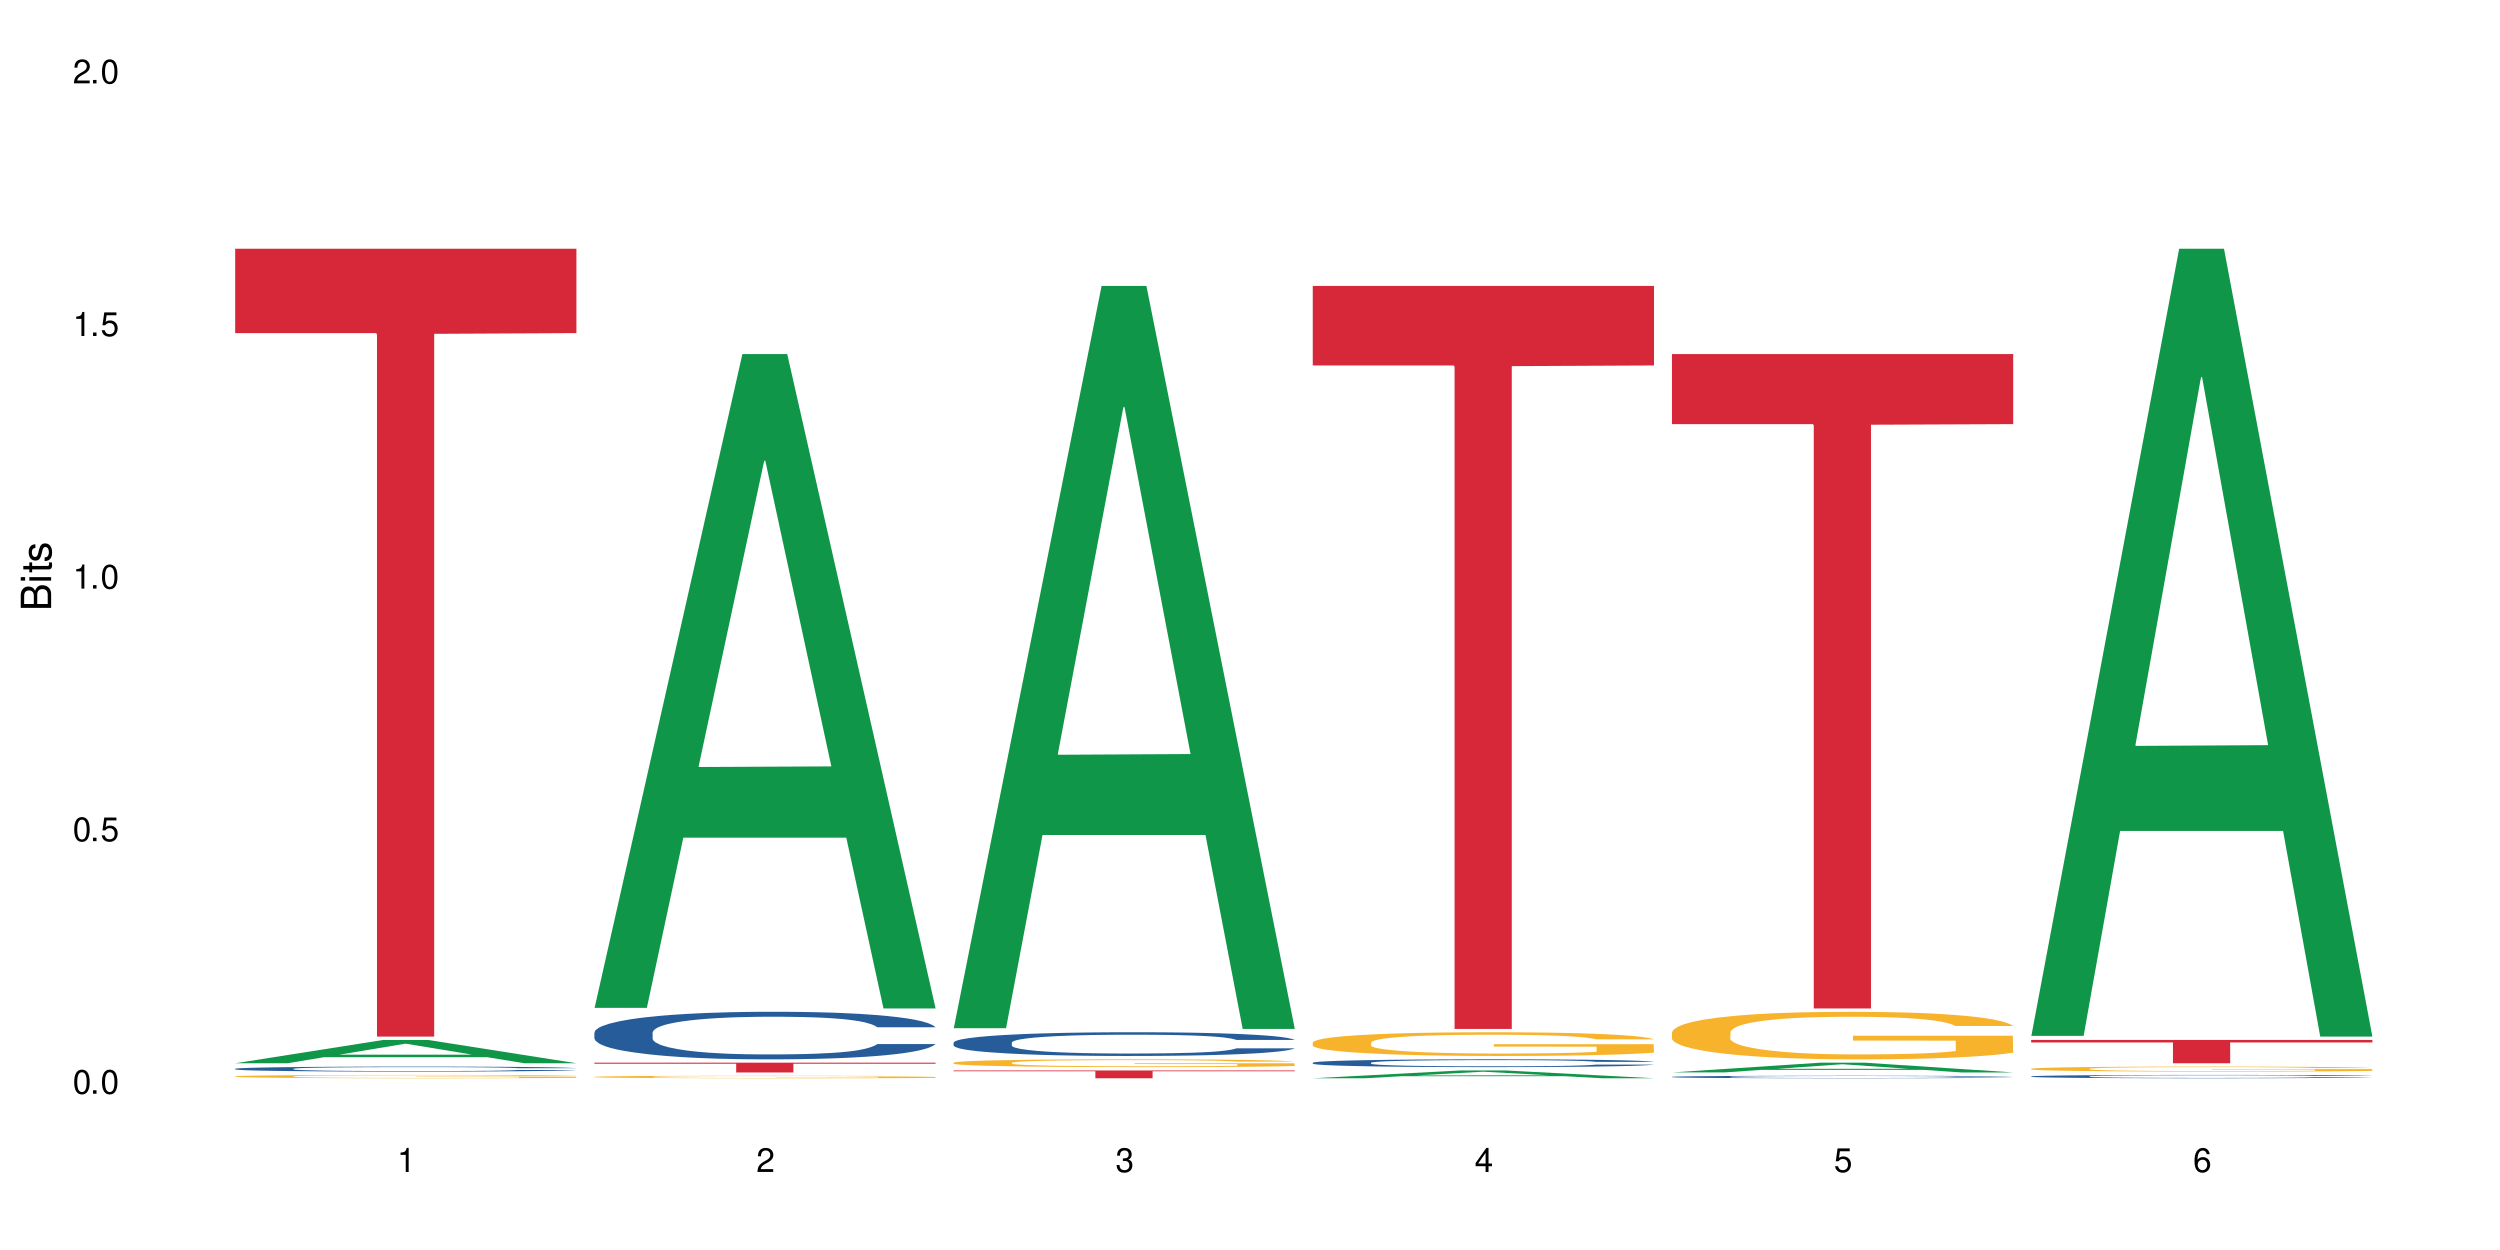 <?xml version="1.0" encoding="UTF-8"?>
<svg xmlns="http://www.w3.org/2000/svg" xmlns:xlink="http://www.w3.org/1999/xlink" width="720" height="360" viewBox="0 0 720 360">
<defs>
<g>
<g id="glyph-0-0">
</g>
<g id="glyph-0-1">
<path d="M 2.641 -6.938 C 2 -6.938 1.422 -6.656 1.078 -6.172 C 0.641 -5.562 0.406 -4.641 0.406 -3.359 C 0.406 -1.016 1.188 0.219 2.641 0.219 C 4.078 0.219 4.859 -1.016 4.859 -3.297 C 4.859 -4.641 4.656 -5.547 4.203 -6.172 C 3.844 -6.656 3.281 -6.938 2.641 -6.938 Z M 2.641 -6.188 C 3.547 -6.188 4 -5.25 4 -3.375 C 4 -1.406 3.562 -0.484 2.625 -0.484 C 1.734 -0.484 1.281 -1.438 1.281 -3.344 C 1.281 -5.25 1.734 -6.188 2.641 -6.188 Z M 2.641 -6.188 "/>
</g>
<g id="glyph-0-2">
<path d="M 1.828 -1 L 0.828 -1 L 0.828 0 L 1.828 0 Z M 1.828 -1 "/>
</g>
<g id="glyph-0-3">
<path d="M 4.562 -6.797 L 1.062 -6.797 L 0.547 -3.094 L 1.328 -3.094 C 1.719 -3.562 2.047 -3.734 2.578 -3.734 C 3.484 -3.734 4.062 -3.109 4.062 -2.094 C 4.062 -1.125 3.484 -0.531 2.578 -0.531 C 1.828 -0.531 1.375 -0.906 1.188 -1.672 L 0.328 -1.672 C 0.453 -1.109 0.547 -0.844 0.75 -0.594 C 1.125 -0.078 1.828 0.219 2.594 0.219 C 3.969 0.219 4.922 -0.781 4.922 -2.219 C 4.922 -3.562 4.031 -4.484 2.719 -4.484 C 2.25 -4.484 1.859 -4.359 1.469 -4.062 L 1.734 -5.969 L 4.562 -5.969 Z M 4.562 -6.797 "/>
</g>
<g id="glyph-0-4">
<path d="M 2.484 -4.938 L 2.484 0 L 3.328 0 L 3.328 -6.938 L 2.766 -6.938 C 2.469 -5.875 2.281 -5.734 0.984 -5.562 L 0.984 -4.938 Z M 2.484 -4.938 "/>
</g>
<g id="glyph-0-5">
<path d="M 4.859 -0.828 L 1.281 -0.828 C 1.359 -1.406 1.672 -1.781 2.5 -2.281 L 3.469 -2.828 C 4.406 -3.344 4.906 -4.062 4.906 -4.906 C 4.906 -5.484 4.672 -6.031 4.266 -6.406 C 3.859 -6.766 3.375 -6.938 2.719 -6.938 C 1.859 -6.938 1.219 -6.625 0.844 -6.031 C 0.609 -5.672 0.5 -5.234 0.484 -4.531 L 1.328 -4.531 C 1.359 -5.016 1.406 -5.281 1.531 -5.516 C 1.75 -5.938 2.188 -6.203 2.703 -6.203 C 3.469 -6.203 4.031 -5.641 4.031 -4.891 C 4.031 -4.344 3.719 -3.859 3.125 -3.516 L 2.234 -3 C 0.812 -2.172 0.406 -1.531 0.328 -0.016 L 4.859 -0.016 Z M 4.859 -0.828 "/>
</g>
<g id="glyph-0-6">
<path d="M 2.125 -3.188 L 2.578 -3.188 C 3.5 -3.188 3.984 -2.766 3.984 -1.922 C 3.984 -1.062 3.469 -0.531 2.594 -0.531 C 1.656 -0.531 1.203 -1 1.156 -2.016 L 0.312 -2.016 C 0.344 -1.453 0.438 -1.094 0.609 -0.781 C 0.953 -0.109 1.625 0.219 2.547 0.219 C 3.953 0.219 4.859 -0.625 4.859 -1.938 C 4.859 -2.828 4.516 -3.297 3.703 -3.594 C 4.344 -3.844 4.656 -4.328 4.656 -5.031 C 4.656 -6.219 3.875 -6.938 2.578 -6.938 C 1.203 -6.938 0.484 -6.172 0.453 -4.703 L 1.297 -4.703 C 1.312 -5.125 1.344 -5.359 1.453 -5.578 C 1.641 -5.969 2.062 -6.203 2.594 -6.203 C 3.344 -6.203 3.797 -5.75 3.797 -5 C 3.797 -4.516 3.609 -4.219 3.25 -4.047 C 3.016 -3.953 2.703 -3.922 2.125 -3.906 Z M 2.125 -3.188 "/>
</g>
<g id="glyph-0-7">
<path d="M 3.141 -1.672 L 3.141 0 L 3.984 0 L 3.984 -1.672 L 4.984 -1.672 L 4.984 -2.438 L 3.984 -2.438 L 3.984 -6.938 L 3.359 -6.938 L 0.266 -2.578 L 0.266 -1.672 Z M 3.141 -2.438 L 1 -2.438 L 3.141 -5.5 Z M 3.141 -2.438 "/>
</g>
<g id="glyph-0-8">
<path d="M 4.781 -5.125 C 4.609 -6.266 3.891 -6.938 2.844 -6.938 C 2.094 -6.938 1.422 -6.578 1.031 -5.953 C 0.594 -5.266 0.406 -4.422 0.406 -3.172 C 0.406 -2 0.578 -1.25 0.984 -0.641 C 1.359 -0.078 1.953 0.219 2.703 0.219 C 3.984 0.219 4.922 -0.75 4.922 -2.094 C 4.922 -3.375 4.062 -4.281 2.844 -4.281 C 2.172 -4.281 1.641 -4.031 1.281 -3.516 C 1.281 -5.234 1.828 -6.188 2.797 -6.188 C 3.391 -6.188 3.797 -5.797 3.938 -5.125 Z M 2.734 -3.531 C 3.547 -3.531 4.062 -2.953 4.062 -2.031 C 4.062 -1.156 3.484 -0.531 2.703 -0.531 C 1.922 -0.531 1.328 -1.188 1.328 -2.078 C 1.328 -2.938 1.906 -3.531 2.734 -3.531 Z M 2.734 -3.531 "/>
</g>
<g id="glyph-1-0">
</g>
<g id="glyph-1-1">
<path d="M 0 -0.953 L 0 -4.891 C 0 -5.719 -0.234 -6.344 -0.734 -6.797 C -1.188 -7.234 -1.812 -7.469 -2.5 -7.469 C -3.547 -7.469 -4.188 -7 -4.625 -5.875 C -4.984 -6.688 -5.625 -7.094 -6.531 -7.094 C -7.172 -7.094 -7.734 -6.859 -8.141 -6.391 C -8.562 -5.922 -8.75 -5.344 -8.75 -4.5 L -8.75 -0.953 Z M -4.984 -2.062 L -7.766 -2.062 L -7.766 -4.219 C -7.766 -4.844 -7.688 -5.203 -7.453 -5.5 C -7.219 -5.812 -6.859 -5.969 -6.375 -5.969 C -5.891 -5.969 -5.531 -5.812 -5.297 -5.5 C -5.062 -5.203 -4.984 -4.844 -4.984 -4.219 Z M -0.984 -2.062 L -4 -2.062 L -4 -4.781 C -4 -5.766 -3.438 -6.359 -2.484 -6.359 C -1.547 -6.359 -0.984 -5.766 -0.984 -4.781 Z M -0.984 -2.062 "/>
</g>
<g id="glyph-1-2">
<path d="M -6.281 -1.797 L -6.281 -0.797 L 0 -0.797 L 0 -1.797 Z M -8.75 -1.797 L -8.75 -0.797 L -7.484 -0.797 L -7.484 -1.797 Z M -8.75 -1.797 "/>
</g>
<g id="glyph-1-3">
<path d="M -6.281 -3.047 L -6.281 -2.016 L -8.016 -2.016 L -8.016 -1.016 L -6.281 -1.016 L -6.281 -0.172 L -5.469 -0.172 L -5.469 -1.016 L -0.719 -1.016 C -0.078 -1.016 0.281 -1.453 0.281 -2.234 C 0.281 -2.5 0.25 -2.719 0.188 -3.047 L -0.641 -3.047 C -0.609 -2.906 -0.594 -2.766 -0.594 -2.562 C -0.594 -2.141 -0.719 -2.016 -1.156 -2.016 L -5.469 -2.016 L -5.469 -3.047 Z M -6.281 -3.047 "/>
</g>
<g id="glyph-1-4">
<path d="M -4.531 -5.25 C -5.766 -5.25 -6.469 -4.422 -6.469 -2.969 C -6.469 -1.516 -5.719 -0.562 -4.547 -0.562 C -3.562 -0.562 -3.094 -1.062 -2.734 -2.562 L -2.516 -3.484 C -2.344 -4.188 -2.094 -4.469 -1.641 -4.469 C -1.047 -4.469 -0.641 -3.875 -0.641 -3 C -0.641 -2.453 -0.797 -2 -1.062 -1.75 C -1.25 -1.594 -1.422 -1.531 -1.875 -1.469 L -1.875 -0.406 C -0.422 -0.453 0.281 -1.266 0.281 -2.922 C 0.281 -4.5 -0.5 -5.516 -1.719 -5.516 C -2.656 -5.516 -3.172 -4.984 -3.469 -3.734 L -3.703 -2.766 C -3.891 -1.953 -4.156 -1.609 -4.594 -1.609 C -5.188 -1.609 -5.547 -2.125 -5.547 -2.938 C -5.547 -3.75 -5.203 -4.172 -4.531 -4.203 Z M -4.531 -5.25 "/>
</g>
</g>
</defs>
<rect x="-72" y="-36" width="864" height="432" fill="rgb(100%, 100%, 100%)" fill-opacity="1"/>
<path fill-rule="nonzero" fill="rgb(6.275%, 58.824%, 28.235%)" fill-opacity="1" d="M 67.73 306.215 L 67.836 306.207 L 110.359 299.504 L 123.273 299.504 L 166.008 306.219 L 150.992 306.219 L 140.281 304.465 L 93.352 304.465 L 82.852 306.215 L 67.73 306.215 L 97.863 303.742 L 135.977 303.734 L 116.973 300.602 L 116.766 300.594 L 116.555 300.613 L 97.758 303.734 L 97.863 303.742 Z M 67.73 306.215 "/>
<path fill-rule="nonzero" fill="rgb(14.51%, 36.078%, 60%)" fill-opacity="1" d="M 67.73 307.805 L 67.852 307.805 L 67.852 307.773 L 68.211 307.723 L 69.051 307.66 L 69.887 307.617 L 72.047 307.539 L 75.043 307.465 L 78.156 307.406 L 80.434 307.371 L 82.473 307.344 L 87.145 307.297 L 90.145 307.27 L 93.379 307.25 L 97.332 307.227 L 100.211 307.215 L 106.684 307.191 L 111.477 307.184 L 115.191 307.18 L 123.223 307.18 L 128.016 307.184 L 131.492 307.191 L 135.324 307.203 L 138.562 307.215 L 144.195 307.242 L 149.227 307.277 L 151.504 307.301 L 155.102 307.34 L 157.855 307.379 L 159.773 307.414 L 161.934 307.465 L 163.848 307.523 L 165.289 307.59 L 166.008 307.645 L 149.227 307.645 L 148.391 307.594 L 147.43 307.551 L 145.633 307.5 L 143.836 307.461 L 141.316 307.422 L 139.039 307.398 L 135.926 307.371 L 133.168 307.355 L 130.293 307.344 L 127.535 307.336 L 122.262 307.328 L 116.148 307.328 L 113.871 307.332 L 109.199 307.344 L 106.684 307.352 L 103.086 307.371 L 100.57 307.387 L 97.574 307.414 L 95.535 307.434 L 93.02 307.469 L 91.223 307.5 L 89.184 307.543 L 87.984 307.578 L 86.906 307.613 L 85.949 307.656 L 85.23 307.703 L 84.75 307.75 L 84.508 307.797 L 84.508 308.004 L 84.75 308.051 L 85.348 308.105 L 86.906 308.184 L 89.184 308.254 L 91.82 308.309 L 94.336 308.352 L 95.777 308.367 L 97.691 308.391 L 100.688 308.414 L 105.004 308.441 L 107.52 308.453 L 111.355 308.461 L 115.312 308.469 L 120.586 308.469 L 125.258 308.461 L 128.375 308.457 L 131.609 308.445 L 136.043 308.422 L 138.801 308.402 L 141.199 308.379 L 142.996 308.352 L 144.195 308.332 L 145.992 308.289 L 147.43 308.246 L 148.508 308.199 L 149.227 308.156 L 166.008 308.156 L 165.289 308.207 L 164.207 308.258 L 163.129 308.297 L 161.453 308.344 L 159.535 308.383 L 156.777 308.43 L 154.5 308.461 L 151.504 308.492 L 148.75 308.52 L 145.754 308.539 L 141.316 308.566 L 138.441 308.578 L 135.324 308.594 L 131.609 308.602 L 126.938 308.613 L 121.902 308.617 L 112.195 308.617 L 108.48 308.609 L 103.566 308.598 L 97.453 308.574 L 93.02 308.551 L 89.543 308.523 L 86.547 308.5 L 83.191 308.461 L 78.875 308.406 L 76.238 308.359 L 74.441 308.324 L 72.406 308.273 L 70.969 308.227 L 69.289 308.152 L 68.09 308.059 L 67.73 307.988 Z M 67.73 307.805 "/>
<path fill-rule="nonzero" fill="rgb(96.863%, 70.196%, 16.863%)" fill-opacity="1" d="M 67.73 309.988 L 67.852 309.988 L 67.852 309.969 L 68.332 309.93 L 69.527 309.875 L 71.086 309.832 L 72.766 309.797 L 73.844 309.777 L 75.641 309.75 L 77.199 309.734 L 81.152 309.691 L 86.188 309.656 L 88.945 309.641 L 92.059 309.625 L 96.496 309.609 L 98.531 309.602 L 104.766 309.59 L 111.836 309.582 L 119.625 309.578 L 123.223 309.578 L 128.133 309.582 L 134.848 309.59 L 138.68 309.602 L 141.676 309.609 L 144.793 309.621 L 148.629 309.637 L 152.223 309.66 L 155.102 309.68 L 157.977 309.707 L 160.375 309.734 L 162.41 309.766 L 164.207 309.801 L 165.289 309.832 L 166.008 309.863 L 149.348 309.863 L 148.391 309.832 L 147.309 309.809 L 145.512 309.781 L 143.715 309.758 L 141.918 309.742 L 138.562 309.719 L 135.684 309.707 L 132.09 309.691 L 128.613 309.684 L 124.66 309.68 L 115.91 309.68 L 110.156 309.684 L 106.801 309.691 L 104.406 309.699 L 101.047 309.711 L 99.012 309.723 L 97.812 309.73 L 94.219 309.758 L 91.82 309.781 L 90.504 309.797 L 88.824 309.824 L 87.625 309.848 L 86.309 309.883 L 85.59 309.91 L 84.629 309.969 L 84.508 310.125 L 84.871 310.16 L 85.59 310.195 L 86.547 310.227 L 87.984 310.262 L 89.422 310.285 L 91.941 310.32 L 94.098 310.344 L 95.777 310.355 L 99.012 310.383 L 100.328 310.391 L 103.445 310.406 L 106.684 310.418 L 110.637 310.426 L 113.633 310.434 L 118.426 310.438 L 124.539 310.438 L 131.73 310.434 L 136.285 310.426 L 139.398 310.418 L 141.438 310.41 L 143.953 310.402 L 145.754 310.395 L 147.43 310.383 L 149.469 310.367 L 149.469 310.16 L 119.863 310.16 L 119.863 310.059 L 165.887 310.059 L 166.008 310.402 L 163.488 310.426 L 160.375 310.449 L 157.379 310.465 L 154.262 310.48 L 149.828 310.496 L 146.23 310.508 L 140.719 310.52 L 135.684 310.527 L 130.41 310.535 L 115.312 310.535 L 110.039 310.531 L 105.844 310.523 L 102.008 310.516 L 98.172 310.504 L 93.379 310.484 L 90.262 310.469 L 87.027 310.449 L 83.789 310.43 L 80.914 310.406 L 77.078 310.367 L 75.043 310.34 L 73.125 310.309 L 71.688 310.281 L 70.367 310.254 L 69.41 310.223 L 68.449 310.184 L 67.969 310.152 L 67.73 310.125 Z M 67.73 309.988 "/>
<path fill-rule="nonzero" fill="rgb(83.922%, 15.686%, 22.353%)" fill-opacity="1" d="M 67.73 71.645 L 166.008 71.645 L 166.008 95.934 L 125.047 96.145 L 125.047 298.543 L 108.57 298.543 L 108.57 96.359 L 108.332 95.934 L 67.73 95.934 Z M 67.73 71.645 "/>
<path fill-rule="nonzero" fill="rgb(6.275%, 58.824%, 28.235%)" fill-opacity="1" d="M 171.18 290.266 L 171.285 290.09 L 213.809 101.973 L 226.723 101.973 L 269.453 290.441 L 254.441 290.441 L 243.73 241.246 L 196.797 241.246 L 186.297 290.266 L 171.18 290.266 L 201.312 220.895 L 239.426 220.719 L 220.422 132.766 L 220.211 132.586 L 220 133.117 L 201.207 220.719 L 201.312 220.895 Z M 171.18 290.266 "/>
<path fill-rule="nonzero" fill="rgb(14.51%, 36.078%, 60%)" fill-opacity="1" d="M 171.18 297.359 L 171.297 297.348 L 171.297 297.047 L 171.66 296.57 L 172.496 295.969 L 173.336 295.559 L 175.492 294.82 L 178.488 294.105 L 181.605 293.555 L 183.883 293.23 L 185.922 292.98 L 190.594 292.516 L 193.59 292.277 L 196.828 292.066 L 200.781 291.852 L 203.656 291.727 L 210.129 291.527 L 214.922 291.441 L 218.641 291.402 L 226.668 291.402 L 231.461 291.453 L 234.938 291.516 L 238.773 291.613 L 242.008 291.727 L 247.641 292.004 L 252.676 292.352 L 254.953 292.555 L 258.547 292.941 L 261.305 293.316 L 263.223 293.641 L 265.379 294.105 L 267.297 294.668 L 268.734 295.309 L 269.453 295.844 L 252.676 295.844 L 251.836 295.344 L 250.879 294.957 L 249.082 294.445 L 247.281 294.082 L 244.766 293.719 L 242.488 293.48 L 239.371 293.242 L 236.617 293.09 L 233.738 292.98 L 230.984 292.902 L 225.711 292.828 L 219.598 292.828 L 217.32 292.855 L 212.645 292.953 L 210.129 293.043 L 206.535 293.219 L 204.016 293.379 L 201.02 293.629 L 198.984 293.844 L 196.469 294.168 L 194.668 294.457 L 192.633 294.867 L 191.434 295.184 L 190.355 295.531 L 189.395 295.945 L 188.676 296.383 L 188.199 296.848 L 187.957 297.297 L 187.957 299.238 L 188.199 299.688 L 188.797 300.215 L 190.355 300.977 L 192.633 301.641 L 195.27 302.164 L 197.785 302.543 L 199.223 302.715 L 201.141 302.918 L 204.137 303.168 L 208.453 303.418 L 210.969 303.52 L 214.805 303.617 L 218.758 303.668 L 224.031 303.668 L 228.707 303.617 L 231.82 303.555 L 235.059 303.457 L 239.492 303.242 L 242.25 303.043 L 244.645 302.805 L 246.445 302.566 L 247.641 302.367 L 249.441 301.977 L 250.879 301.551 L 251.957 301.113 L 252.676 300.688 L 269.453 300.688 L 268.734 301.191 L 267.656 301.68 L 266.578 302.039 L 264.898 302.48 L 262.984 302.867 L 260.227 303.305 L 257.949 303.594 L 254.953 303.906 L 252.195 304.145 L 249.199 304.355 L 244.766 304.605 L 241.891 304.73 L 238.773 304.844 L 235.059 304.945 L 230.383 305.031 L 225.352 305.082 L 220.676 305.094 L 215.645 305.07 L 211.926 305.02 L 207.012 304.906 L 200.902 304.684 L 196.469 304.445 L 192.992 304.207 L 189.996 303.957 L 186.641 303.617 L 182.324 303.066 L 179.688 302.641 L 177.891 302.293 L 175.852 301.805 L 174.414 301.363 L 172.738 300.664 L 171.539 299.773 L 171.18 299.086 Z M 171.18 297.359 "/>
<path fill-rule="nonzero" fill="rgb(96.863%, 70.196%, 16.863%)" fill-opacity="1" d="M 171.18 310.129 L 171.297 310.129 L 171.297 310.113 L 171.777 310.086 L 172.977 310.043 L 174.535 310.012 L 176.211 309.984 L 177.293 309.973 L 179.09 309.953 L 180.648 309.938 L 184.602 309.906 L 189.637 309.879 L 192.391 309.867 L 195.508 309.859 L 199.941 309.844 L 201.98 309.84 L 208.211 309.832 L 215.281 309.824 L 223.074 309.82 L 226.668 309.824 L 231.582 309.824 L 238.293 309.832 L 242.129 309.84 L 245.125 309.844 L 248.242 309.855 L 252.078 309.867 L 255.672 309.883 L 258.547 309.898 L 261.426 309.918 L 263.82 309.938 L 265.859 309.961 L 267.656 309.988 L 268.734 310.012 L 269.453 310.035 L 252.797 310.035 L 251.836 310.012 L 250.758 309.996 L 248.961 309.973 L 247.164 309.957 L 245.363 309.945 L 242.008 309.926 L 239.133 309.918 L 235.539 309.906 L 232.062 309.902 L 228.105 309.898 L 219.359 309.898 L 213.605 309.902 L 210.25 309.906 L 207.852 309.91 L 204.496 309.922 L 202.461 309.93 L 201.262 309.934 L 197.664 309.953 L 195.27 309.973 L 193.949 309.984 L 192.273 310.004 L 191.074 310.023 L 189.754 310.051 L 189.035 310.07 L 188.078 310.113 L 187.957 310.23 L 188.316 310.254 L 189.035 310.281 L 189.996 310.305 L 191.434 310.332 L 195.387 310.375 L 197.547 310.391 L 199.223 310.402 L 202.461 310.422 L 203.777 310.426 L 206.895 310.438 L 210.129 310.449 L 214.086 310.457 L 217.082 310.461 L 227.988 310.461 L 235.18 310.457 L 239.73 310.453 L 242.848 310.449 L 244.887 310.445 L 247.402 310.438 L 249.199 310.43 L 250.879 310.422 L 252.914 310.41 L 252.914 310.254 L 223.312 310.254 L 223.312 310.184 L 269.336 310.18 L 269.453 310.438 L 266.938 310.453 L 263.82 310.473 L 260.824 310.484 L 257.711 310.496 L 253.273 310.508 L 249.68 310.516 L 244.168 310.523 L 239.133 310.531 L 233.859 310.535 L 218.758 310.535 L 213.484 310.531 L 209.289 310.527 L 205.457 310.52 L 201.621 310.512 L 196.828 310.496 L 193.711 310.488 L 190.473 310.473 L 187.238 310.457 L 184.363 310.438 L 182.445 310.426 L 180.527 310.41 L 178.488 310.391 L 176.57 310.367 L 175.133 310.348 L 173.816 310.324 L 172.855 310.305 L 171.898 310.273 L 171.418 310.25 L 171.18 310.23 Z M 171.18 310.129 "/>
<path fill-rule="nonzero" fill="rgb(83.922%, 15.686%, 22.353%)" fill-opacity="1" d="M 171.18 306.055 L 269.453 306.055 L 269.453 306.355 L 228.496 306.355 L 228.496 308.863 L 212.02 308.863 L 212.02 306.359 L 211.777 306.355 L 171.18 306.355 Z M 171.18 306.055 "/>
<path fill-rule="nonzero" fill="rgb(6.275%, 58.824%, 28.235%)" fill-opacity="1" d="M 274.629 296.129 L 274.73 295.926 L 317.254 82.344 L 330.168 82.344 L 372.902 296.328 L 357.887 296.328 L 347.18 240.473 L 300.246 240.473 L 289.746 296.129 L 274.629 296.129 L 304.762 217.367 L 342.875 217.164 L 323.871 117.305 L 323.66 117.105 L 323.449 117.707 L 304.656 217.164 L 304.762 217.367 Z M 274.629 296.129 "/>
<path fill-rule="nonzero" fill="rgb(14.51%, 36.078%, 60%)" fill-opacity="1" d="M 274.629 300.262 L 274.746 300.254 L 274.746 300.105 L 275.105 299.867 L 275.945 299.566 L 276.785 299.363 L 278.941 298.992 L 281.938 298.637 L 285.055 298.363 L 287.332 298.199 L 289.367 298.074 L 294.043 297.844 L 297.039 297.727 L 300.273 297.621 L 304.23 297.516 L 307.105 297.453 L 313.578 297.352 L 318.371 297.309 L 322.086 297.289 L 330.117 297.289 L 334.91 297.312 L 338.387 297.344 L 342.223 297.395 L 345.457 297.453 L 351.09 297.59 L 356.125 297.762 L 358.402 297.863 L 361.996 298.059 L 364.754 298.246 L 366.672 298.406 L 368.828 298.637 L 370.746 298.918 L 372.184 299.238 L 372.902 299.504 L 356.125 299.504 L 355.285 299.258 L 354.324 299.062 L 352.527 298.805 L 350.73 298.625 L 348.215 298.445 L 345.938 298.324 L 342.82 298.207 L 340.062 298.133 L 337.188 298.074 L 334.43 298.039 L 329.156 298 L 323.047 298 L 320.77 298.012 L 316.094 298.062 L 313.578 298.105 L 309.98 298.195 L 307.465 298.277 L 304.469 298.402 L 302.434 298.508 L 299.914 298.668 L 298.117 298.812 L 296.078 299.02 L 294.883 299.176 L 293.801 299.352 L 292.844 299.555 L 292.125 299.773 L 291.645 300.004 L 291.406 300.23 L 291.406 301.199 L 291.645 301.422 L 292.246 301.684 L 293.801 302.066 L 296.078 302.398 L 298.715 302.66 L 301.234 302.848 L 302.672 302.934 L 304.59 303.035 L 307.586 303.16 L 311.898 303.285 L 314.418 303.332 L 318.25 303.383 L 322.207 303.41 L 327.48 303.41 L 332.152 303.383 L 335.27 303.352 L 338.508 303.301 L 342.941 303.195 L 345.695 303.098 L 348.094 302.977 L 349.891 302.859 L 351.09 302.758 L 352.887 302.566 L 354.324 302.352 L 355.406 302.137 L 356.125 301.922 L 372.902 301.922 L 372.184 302.172 L 371.105 302.414 L 370.027 302.598 L 368.348 302.816 L 366.43 303.008 L 363.676 303.227 L 361.398 303.371 L 358.402 303.527 L 355.645 303.645 L 352.648 303.754 L 348.215 303.879 L 345.336 303.941 L 342.223 303.996 L 338.508 304.047 L 333.832 304.09 L 328.797 304.113 L 324.125 304.121 L 319.09 304.109 L 315.375 304.082 L 310.461 304.027 L 304.348 303.914 L 299.914 303.797 L 296.438 303.676 L 293.441 303.551 L 290.086 303.383 L 285.773 303.109 L 283.137 302.898 L 281.34 302.723 L 279.301 302.477 L 277.863 302.258 L 276.184 301.91 L 274.988 301.465 L 274.629 301.125 Z M 274.629 300.262 "/>
<path fill-rule="nonzero" fill="rgb(96.863%, 70.196%, 16.863%)" fill-opacity="1" d="M 274.629 306.043 L 274.746 306.043 L 274.746 306 L 275.227 305.906 L 276.426 305.781 L 277.984 305.676 L 279.66 305.594 L 280.738 305.551 L 282.535 305.488 L 284.094 305.445 L 288.051 305.352 L 293.082 305.266 L 295.84 305.227 L 298.957 305.191 L 303.391 305.152 L 305.43 305.141 L 311.66 305.105 L 318.73 305.086 L 326.52 305.078 L 330.117 305.082 L 335.031 305.09 L 341.742 305.113 L 345.578 305.133 L 348.574 305.152 L 351.688 305.18 L 355.523 305.223 L 359.121 305.27 L 361.996 305.32 L 364.871 305.383 L 367.27 305.449 L 369.309 305.52 L 371.105 305.605 L 372.184 305.676 L 372.902 305.75 L 356.242 305.75 L 355.285 305.676 L 354.207 305.621 L 352.41 305.555 L 350.609 305.504 L 348.812 305.465 L 345.457 305.414 L 342.582 305.379 L 338.984 305.352 L 335.512 305.332 L 331.555 305.32 L 329.156 305.316 L 322.805 305.316 L 317.055 305.332 L 313.699 305.348 L 311.301 305.363 L 307.945 305.395 L 305.906 305.418 L 304.707 305.434 L 301.113 305.5 L 298.715 305.555 L 297.398 305.594 L 295.719 305.656 L 294.523 305.711 L 293.203 305.793 L 292.484 305.855 L 291.527 305.996 L 291.406 306.367 L 291.766 306.445 L 292.484 306.527 L 293.441 306.602 L 294.883 306.68 L 296.32 306.738 L 298.836 306.82 L 300.992 306.871 L 302.672 306.906 L 305.906 306.965 L 307.227 306.98 L 310.34 307.02 L 313.578 307.047 L 317.531 307.07 L 320.527 307.086 L 325.324 307.094 L 331.434 307.094 L 338.625 307.082 L 343.18 307.066 L 346.297 307.051 L 348.332 307.035 L 350.852 307.012 L 352.648 306.992 L 354.324 306.969 L 356.363 306.934 L 356.363 306.445 L 326.762 306.441 L 326.762 306.211 L 372.781 306.211 L 372.902 307.012 L 370.387 307.066 L 367.27 307.121 L 364.273 307.164 L 361.156 307.199 L 356.723 307.238 L 353.129 307.262 L 347.613 307.289 L 342.582 307.309 L 337.309 307.32 L 332.633 307.328 L 327.121 307.328 L 322.207 307.324 L 316.934 307.312 L 312.738 307.297 L 308.902 307.277 L 305.07 307.25 L 300.273 307.207 L 297.16 307.172 L 293.922 307.129 L 290.688 307.078 L 287.809 307.02 L 285.895 306.977 L 283.977 306.93 L 281.938 306.867 L 280.02 306.797 L 278.582 306.734 L 277.262 306.66 L 276.305 306.594 L 275.348 306.5 L 274.867 306.426 L 274.629 306.363 Z M 274.629 306.043 "/>
<path fill-rule="nonzero" fill="rgb(83.922%, 15.686%, 22.353%)" fill-opacity="1" d="M 274.629 308.289 L 372.902 308.289 L 372.902 308.527 L 331.945 308.531 L 331.945 310.535 L 315.465 310.535 L 315.465 308.531 L 315.227 308.527 L 274.629 308.527 Z M 274.629 308.289 "/>
<path fill-rule="nonzero" fill="rgb(6.275%, 58.824%, 28.235%)" fill-opacity="1" d="M 378.074 310.535 L 378.18 310.531 L 420.703 308.289 L 433.617 308.289 L 476.352 310.535 L 461.336 310.535 L 450.625 309.949 L 403.695 309.949 L 393.195 310.535 L 378.074 310.535 L 408.207 309.707 L 446.32 309.703 L 427.316 308.656 L 427.109 308.652 L 426.898 308.66 L 408.105 309.703 L 408.207 309.707 Z M 378.074 310.535 "/>
<path fill-rule="nonzero" fill="rgb(14.51%, 36.078%, 60%)" fill-opacity="1" d="M 378.074 306.059 L 378.195 306.055 L 378.195 306.008 L 378.555 305.93 L 379.395 305.832 L 380.23 305.762 L 382.391 305.641 L 385.387 305.523 L 388.5 305.434 L 390.777 305.379 L 392.816 305.34 L 397.492 305.262 L 400.488 305.223 L 403.723 305.188 L 407.676 305.152 L 410.555 305.133 L 417.027 305.102 L 421.82 305.086 L 425.535 305.078 L 433.566 305.078 L 438.359 305.09 L 441.836 305.098 L 445.668 305.113 L 448.906 305.133 L 454.539 305.18 L 459.57 305.234 L 461.848 305.27 L 465.445 305.332 L 468.199 305.395 L 470.117 305.449 L 472.277 305.523 L 474.191 305.617 L 475.633 305.723 L 476.352 305.809 L 459.57 305.809 L 458.734 305.727 L 457.773 305.664 L 455.977 305.578 L 454.18 305.52 L 451.66 305.461 L 449.383 305.422 L 446.27 305.383 L 443.512 305.359 L 440.637 305.34 L 437.879 305.328 L 432.605 305.312 L 426.492 305.312 L 424.215 305.32 L 419.543 305.336 L 417.027 305.348 L 413.43 305.379 L 410.914 305.406 L 407.918 305.445 L 405.879 305.48 L 403.363 305.535 L 401.566 305.582 L 399.527 305.648 L 398.328 305.699 L 397.25 305.758 L 396.293 305.828 L 395.574 305.898 L 395.094 305.973 L 394.855 306.047 L 394.855 306.367 L 395.094 306.441 L 395.691 306.527 L 397.25 306.652 L 399.527 306.762 L 402.164 306.848 L 404.68 306.91 L 406.121 306.938 L 408.035 306.973 L 411.035 307.012 L 415.348 307.055 L 417.863 307.07 L 421.699 307.086 L 425.656 307.094 L 430.93 307.094 L 435.602 307.086 L 438.719 307.074 L 441.953 307.059 L 446.387 307.023 L 449.145 306.992 L 451.543 306.953 L 453.34 306.914 L 454.539 306.879 L 456.336 306.816 L 457.773 306.746 L 458.852 306.676 L 459.57 306.605 L 476.352 306.605 L 475.633 306.688 L 474.555 306.77 L 473.473 306.828 L 471.797 306.898 L 469.879 306.965 L 467.121 307.035 L 464.844 307.082 L 461.848 307.133 L 459.094 307.172 L 456.098 307.207 L 451.66 307.25 L 448.785 307.27 L 445.668 307.289 L 441.953 307.305 L 437.281 307.32 L 432.246 307.328 L 427.574 307.328 L 422.539 307.324 L 418.824 307.316 L 413.91 307.297 L 407.797 307.262 L 403.363 307.223 L 399.887 307.184 L 396.891 307.141 L 393.535 307.086 L 389.223 306.996 L 386.586 306.926 L 384.785 306.867 L 382.75 306.789 L 381.312 306.715 L 379.633 306.602 L 378.434 306.457 L 378.074 306.344 Z M 378.074 306.059 "/>
<path fill-rule="nonzero" fill="rgb(96.863%, 70.196%, 16.863%)" fill-opacity="1" d="M 378.074 300.215 L 378.195 300.207 L 378.195 300.086 L 378.676 299.805 L 379.871 299.418 L 381.43 299.098 L 383.109 298.848 L 384.188 298.719 L 385.984 298.531 L 387.543 298.395 L 391.496 298.113 L 396.531 297.852 L 399.289 297.738 L 402.402 297.633 L 406.84 297.512 L 408.875 297.469 L 415.109 297.371 L 422.18 297.309 L 429.969 297.289 L 433.566 297.297 L 438.48 297.32 L 445.191 297.391 L 449.023 297.449 L 452.02 297.512 L 455.137 297.594 L 458.973 297.719 L 462.566 297.871 L 465.445 298.02 L 468.32 298.207 L 470.719 298.406 L 472.754 298.625 L 474.555 298.887 L 475.633 299.105 L 476.352 299.324 L 459.691 299.324 L 458.734 299.105 L 457.652 298.938 L 455.855 298.73 L 454.059 298.582 L 452.262 298.461 L 448.906 298.301 L 446.027 298.199 L 442.434 298.113 L 438.957 298.055 L 435.004 298.02 L 432.605 298.008 L 426.254 298.008 L 420.5 298.051 L 417.145 298.102 L 414.75 298.148 L 411.395 298.242 L 409.355 298.32 L 408.156 298.367 L 404.562 298.562 L 402.164 298.738 L 400.848 298.855 L 399.168 299.043 L 397.969 299.211 L 396.652 299.461 L 395.934 299.648 L 394.973 300.07 L 394.855 301.195 L 395.215 301.434 L 395.934 301.688 L 396.891 301.91 L 398.328 302.148 L 399.766 302.328 L 402.285 302.574 L 404.441 302.734 L 406.121 302.84 L 409.355 303.012 L 410.672 303.066 L 413.789 303.18 L 417.027 303.266 L 420.98 303.34 L 423.977 303.379 L 428.77 303.41 L 434.883 303.41 L 442.074 303.371 L 446.629 303.32 L 449.746 303.273 L 451.781 303.227 L 454.297 303.16 L 456.098 303.098 L 457.773 303.027 L 459.812 302.922 L 459.812 301.434 L 430.211 301.426 L 430.211 300.727 L 476.23 300.719 L 476.352 303.16 L 473.832 303.328 L 470.719 303.492 L 467.723 303.617 L 464.605 303.723 L 460.172 303.84 L 456.574 303.914 L 451.062 304.004 L 446.027 304.059 L 440.754 304.098 L 436.082 304.113 L 430.57 304.121 L 425.656 304.109 L 420.383 304.07 L 416.188 304.02 L 412.352 303.957 L 408.516 303.879 L 403.723 303.746 L 400.605 303.641 L 397.371 303.508 L 394.133 303.352 L 391.258 303.184 L 389.34 303.055 L 387.422 302.902 L 385.387 302.719 L 383.469 302.504 L 382.031 302.312 L 380.711 302.094 L 379.754 301.887 L 378.793 301.605 L 378.316 301.383 L 378.074 301.188 Z M 378.074 300.215 "/>
<path fill-rule="nonzero" fill="rgb(83.922%, 15.686%, 22.353%)" fill-opacity="1" d="M 378.074 82.344 L 476.352 82.344 L 476.352 105.25 L 435.391 105.449 L 435.391 296.328 L 418.914 296.328 L 418.914 105.652 L 418.676 105.25 L 378.074 105.25 Z M 378.074 82.344 "/>
<path fill-rule="nonzero" fill="rgb(6.275%, 58.824%, 28.235%)" fill-opacity="1" d="M 481.523 308.859 L 481.629 308.855 L 524.152 306.055 L 537.066 306.055 L 579.797 308.863 L 564.785 308.863 L 554.074 308.129 L 507.141 308.129 L 496.641 308.859 L 481.523 308.859 L 511.656 307.824 L 549.77 307.824 L 530.766 306.512 L 530.555 306.512 L 530.348 306.52 L 511.551 307.824 L 511.656 307.824 Z M 481.523 308.859 "/>
<path fill-rule="nonzero" fill="rgb(14.51%, 36.078%, 60%)" fill-opacity="1" d="M 481.523 310.133 L 481.645 310.133 L 481.645 310.117 L 482.004 310.09 L 482.84 310.059 L 483.68 310.039 L 485.836 310 L 488.832 309.965 L 491.949 309.934 L 494.227 309.918 L 496.266 309.902 L 500.938 309.879 L 503.934 309.867 L 507.172 309.855 L 511.125 309.844 L 514 309.84 L 520.473 309.828 L 525.27 309.824 L 528.984 309.82 L 537.012 309.82 L 541.809 309.824 L 545.281 309.828 L 549.117 309.832 L 552.352 309.84 L 557.984 309.852 L 563.02 309.871 L 565.297 309.883 L 568.891 309.902 L 571.648 309.922 L 573.566 309.938 L 575.723 309.965 L 577.641 309.992 L 579.078 310.027 L 579.797 310.055 L 563.02 310.055 L 562.18 310.027 L 561.223 310.008 L 559.426 309.98 L 557.625 309.961 L 555.109 309.941 L 552.832 309.93 L 549.715 309.918 L 546.961 309.91 L 544.082 309.902 L 541.328 309.898 L 536.055 309.895 L 529.941 309.895 L 527.664 309.898 L 522.992 309.902 L 520.473 309.906 L 516.879 309.918 L 514.363 309.926 L 511.367 309.938 L 509.328 309.949 L 506.812 309.965 L 505.012 309.98 L 502.977 310.004 L 501.777 310.02 L 500.699 310.039 L 499.738 310.059 L 499.02 310.082 L 498.543 310.105 L 498.301 310.129 L 498.301 310.23 L 498.543 310.254 L 499.141 310.281 L 500.699 310.32 L 502.977 310.355 L 505.613 310.383 L 508.129 310.402 L 509.566 310.414 L 511.484 310.422 L 514.48 310.438 L 518.797 310.449 L 521.312 310.453 L 525.148 310.461 L 539.051 310.461 L 542.168 310.457 L 545.402 310.453 L 549.836 310.441 L 552.594 310.43 L 554.988 310.418 L 556.789 310.406 L 557.984 310.395 L 559.785 310.375 L 561.223 310.352 L 562.301 310.328 L 563.02 310.309 L 579.797 310.309 L 579.078 310.332 L 578 310.359 L 576.922 310.379 L 575.246 310.398 L 573.328 310.422 L 570.57 310.445 L 568.293 310.457 L 565.297 310.477 L 562.539 310.488 L 559.543 310.5 L 555.109 310.512 L 552.234 310.52 L 549.117 310.523 L 545.402 310.527 L 540.727 310.535 L 525.988 310.535 L 522.27 310.531 L 517.359 310.527 L 511.246 310.516 L 506.812 310.504 L 503.336 310.492 L 500.34 310.477 L 496.984 310.461 L 492.668 310.43 L 490.031 310.41 L 488.234 310.391 L 486.195 310.363 L 484.758 310.344 L 483.082 310.305 L 481.883 310.258 L 481.523 310.223 Z M 481.523 310.133 "/>
<path fill-rule="nonzero" fill="rgb(96.863%, 70.196%, 16.863%)" fill-opacity="1" d="M 481.523 297.266 L 481.645 297.254 L 481.645 297.004 L 482.121 296.441 L 483.32 295.668 L 484.879 295.027 L 486.555 294.527 L 487.637 294.266 L 489.434 293.891 L 490.992 293.617 L 494.945 293.051 L 499.98 292.527 L 502.734 292.301 L 505.852 292.09 L 510.285 291.852 L 512.324 291.766 L 518.555 291.566 L 525.629 291.441 L 533.418 291.402 L 537.012 291.414 L 541.926 291.465 L 548.637 291.602 L 552.473 291.727 L 555.469 291.852 L 558.586 292.016 L 562.422 292.266 L 566.016 292.566 L 568.891 292.863 L 571.77 293.238 L 574.164 293.641 L 576.203 294.078 L 578 294.602 L 579.078 295.039 L 579.797 295.48 L 563.141 295.48 L 562.18 295.039 L 561.102 294.703 L 559.305 294.289 L 557.508 293.992 L 555.711 293.754 L 552.352 293.43 L 549.477 293.227 L 545.883 293.051 L 542.406 292.941 L 538.449 292.863 L 536.055 292.84 L 529.703 292.84 L 523.949 292.926 L 520.594 293.027 L 518.195 293.129 L 514.84 293.316 L 512.805 293.465 L 511.605 293.566 L 508.008 293.953 L 505.613 294.305 L 504.293 294.539 L 502.617 294.914 L 501.418 295.254 L 500.098 295.754 L 499.379 296.129 L 498.422 296.98 L 498.301 299.23 L 498.66 299.707 L 499.379 300.219 L 500.34 300.668 L 501.777 301.145 L 503.215 301.504 L 505.73 301.992 L 507.891 302.32 L 509.566 302.531 L 512.805 302.867 L 514.121 302.98 L 517.238 303.207 L 520.473 303.383 L 524.43 303.531 L 527.426 303.605 L 532.219 303.668 L 538.332 303.668 L 545.523 303.594 L 550.078 303.492 L 553.191 303.395 L 555.23 303.305 L 557.746 303.168 L 559.543 303.043 L 561.223 302.906 L 563.258 302.695 L 563.258 299.707 L 533.656 299.691 L 533.656 298.293 L 579.68 298.281 L 579.797 303.168 L 577.281 303.508 L 574.164 303.832 L 571.168 304.082 L 568.055 304.293 L 563.617 304.531 L 560.023 304.684 L 554.512 304.855 L 549.477 304.969 L 544.203 305.043 L 539.531 305.082 L 534.016 305.094 L 529.102 305.07 L 523.828 304.996 L 519.637 304.895 L 515.801 304.77 L 511.965 304.605 L 507.172 304.344 L 504.055 304.133 L 500.82 303.871 L 497.582 303.555 L 494.707 303.219 L 492.789 302.957 L 490.871 302.656 L 488.832 302.281 L 486.918 301.855 L 485.477 301.469 L 484.16 301.031 L 483.199 300.617 L 482.242 300.055 L 481.762 299.605 L 481.523 299.219 Z M 481.523 297.266 "/>
<path fill-rule="nonzero" fill="rgb(83.922%, 15.686%, 22.353%)" fill-opacity="1" d="M 481.523 101.973 L 579.797 101.973 L 579.797 122.145 L 538.84 122.324 L 538.84 290.441 L 522.363 290.441 L 522.363 122.5 L 522.121 122.145 L 481.523 122.145 Z M 481.523 101.973 "/>
<path fill-rule="nonzero" fill="rgb(6.275%, 58.824%, 28.235%)" fill-opacity="1" d="M 584.973 298.332 L 585.074 298.117 L 627.598 71.645 L 640.512 71.645 L 683.246 298.543 L 668.23 298.543 L 657.523 239.316 L 610.59 239.316 L 600.09 298.332 L 584.973 298.332 L 615.105 214.816 L 653.219 214.602 L 634.215 108.715 L 634.004 108.504 L 633.793 109.141 L 615 214.602 L 615.105 214.816 Z M 584.973 298.332 "/>
<path fill-rule="nonzero" fill="rgb(14.51%, 36.078%, 60%)" fill-opacity="1" d="M 584.973 309.996 L 585.09 309.992 L 585.09 309.973 L 585.449 309.941 L 586.289 309.898 L 587.129 309.867 L 589.285 309.816 L 592.281 309.766 L 595.398 309.727 L 597.676 309.707 L 599.711 309.688 L 604.387 309.656 L 607.383 309.641 L 610.617 309.625 L 614.574 309.609 L 617.449 309.602 L 623.922 309.586 L 628.715 309.582 L 632.43 309.578 L 640.461 309.578 L 645.254 309.582 L 648.73 309.586 L 652.566 309.594 L 655.801 309.602 L 661.434 309.621 L 666.469 309.645 L 668.746 309.656 L 672.34 309.684 L 675.098 309.711 L 677.016 309.734 L 679.172 309.766 L 681.09 309.805 L 682.527 309.852 L 683.246 309.891 L 666.469 309.891 L 665.629 309.855 L 664.672 309.828 L 662.871 309.789 L 661.074 309.766 L 658.559 309.738 L 656.281 309.723 L 653.164 309.707 L 650.406 309.695 L 647.531 309.688 L 644.773 309.684 L 639.504 309.676 L 633.391 309.676 L 631.113 309.68 L 626.438 309.688 L 623.922 309.691 L 620.328 309.703 L 617.809 309.715 L 614.812 309.734 L 612.777 309.75 L 610.258 309.77 L 608.461 309.793 L 606.426 309.82 L 605.227 309.844 L 604.148 309.867 L 603.188 309.895 L 602.469 309.926 L 601.988 309.961 L 601.75 309.992 L 601.75 310.125 L 601.988 310.156 L 602.59 310.195 L 604.148 310.25 L 606.426 310.293 L 609.059 310.332 L 611.578 310.359 L 613.016 310.371 L 614.934 310.383 L 617.93 310.402 L 622.242 310.418 L 624.762 310.426 L 628.598 310.434 L 632.551 310.438 L 637.824 310.438 L 642.5 310.434 L 645.613 310.43 L 648.852 310.422 L 653.285 310.406 L 656.043 310.395 L 658.438 310.375 L 660.234 310.359 L 661.434 310.348 L 663.23 310.32 L 664.672 310.289 L 665.75 310.258 L 666.469 310.227 L 683.246 310.227 L 682.527 310.262 L 681.449 310.297 L 680.371 310.324 L 678.691 310.355 L 676.773 310.379 L 674.02 310.41 L 671.742 310.434 L 668.746 310.453 L 665.988 310.469 L 662.992 310.484 L 658.559 310.504 L 655.68 310.512 L 652.566 310.52 L 648.852 310.527 L 644.176 310.531 L 639.141 310.535 L 629.434 310.535 L 625.719 310.531 L 620.805 310.523 L 614.695 310.508 L 610.258 310.492 L 606.785 310.477 L 603.789 310.457 L 600.43 310.434 L 596.117 310.395 L 593.48 310.363 L 591.684 310.34 L 589.645 310.305 L 588.207 310.277 L 586.527 310.227 L 585.332 310.164 L 584.973 310.117 Z M 584.973 309.996 "/>
<path fill-rule="nonzero" fill="rgb(96.863%, 70.196%, 16.863%)" fill-opacity="1" d="M 584.973 307.797 L 585.09 307.793 L 585.09 307.77 L 585.57 307.707 L 586.77 307.629 L 588.328 307.559 L 590.004 307.508 L 591.082 307.48 L 592.883 307.441 L 594.438 307.41 L 598.395 307.352 L 603.426 307.297 L 606.184 307.273 L 609.301 307.25 L 613.734 307.227 L 615.773 307.219 L 622.004 307.195 L 629.074 307.184 L 636.867 307.18 L 640.461 307.18 L 645.375 307.188 L 652.086 307.199 L 655.922 307.215 L 658.918 307.227 L 662.035 307.242 L 665.867 307.27 L 669.465 307.301 L 672.34 307.332 L 675.215 307.371 L 677.613 307.414 L 679.652 307.461 L 681.449 307.516 L 682.527 307.562 L 683.246 307.609 L 666.586 307.609 L 665.629 307.562 L 664.551 307.527 L 662.754 307.484 L 660.953 307.449 L 659.156 307.426 L 655.801 307.391 L 652.926 307.371 L 649.328 307.352 L 645.855 307.34 L 641.898 307.332 L 633.148 307.332 L 627.398 307.34 L 624.043 307.352 L 621.645 307.359 L 618.289 307.379 L 616.25 307.395 L 615.055 307.406 L 611.457 307.445 L 609.059 307.484 L 607.742 307.508 L 606.062 307.547 L 604.867 307.582 L 603.547 307.637 L 602.828 307.676 L 601.871 307.766 L 601.75 308 L 602.109 308.051 L 602.828 308.105 L 603.789 308.152 L 605.227 308.203 L 606.664 308.242 L 609.18 308.293 L 611.336 308.328 L 613.016 308.348 L 616.25 308.383 L 617.57 308.395 L 620.688 308.418 L 623.922 308.438 L 627.875 308.453 L 630.871 308.461 L 635.668 308.469 L 641.777 308.469 L 648.969 308.461 L 653.523 308.449 L 656.641 308.438 L 658.676 308.43 L 661.195 308.414 L 662.992 308.402 L 664.672 308.387 L 666.707 308.367 L 666.707 308.051 L 637.105 308.051 L 637.105 307.902 L 683.125 307.902 L 683.246 308.414 L 680.73 308.453 L 677.613 308.484 L 674.617 308.512 L 671.5 308.535 L 667.066 308.559 L 663.473 308.574 L 657.957 308.594 L 652.926 308.605 L 647.652 308.613 L 642.977 308.617 L 632.551 308.617 L 627.277 308.609 L 623.082 308.598 L 619.246 308.582 L 615.414 308.566 L 610.617 308.539 L 607.504 308.516 L 604.266 308.488 L 601.031 308.457 L 598.156 308.422 L 596.238 308.395 L 594.32 308.363 L 592.281 308.324 L 590.363 308.277 L 588.926 308.238 L 587.609 308.191 L 586.648 308.148 L 585.691 308.09 L 585.211 308.043 L 584.973 308 Z M 584.973 307.797 "/>
<path fill-rule="nonzero" fill="rgb(83.922%, 15.686%, 22.353%)" fill-opacity="1" d="M 584.973 299.504 L 683.246 299.504 L 683.246 300.223 L 642.289 300.23 L 642.289 306.219 L 625.809 306.219 L 625.809 300.234 L 625.57 300.223 L 584.973 300.223 Z M 584.973 299.504 "/>
<g fill="rgb(0%, 0%, 0%)" fill-opacity="1">
<use xlink:href="#glyph-0-1" x="20.965" y="314.993"/>
<use xlink:href="#glyph-0-2" x="25.965" y="314.993"/>
<use xlink:href="#glyph-0-1" x="28.965" y="314.993"/>
</g>
<g fill="rgb(0%, 0%, 0%)" fill-opacity="1">
<use xlink:href="#glyph-0-1" x="20.965" y="242.251"/>
<use xlink:href="#glyph-0-2" x="25.965" y="242.251"/>
<use xlink:href="#glyph-0-3" x="28.965" y="242.251"/>
</g>
<g fill="rgb(0%, 0%, 0%)" fill-opacity="1">
<use xlink:href="#glyph-0-4" x="20.965" y="169.509"/>
<use xlink:href="#glyph-0-2" x="25.965" y="169.509"/>
<use xlink:href="#glyph-0-1" x="28.965" y="169.509"/>
</g>
<g fill="rgb(0%, 0%, 0%)" fill-opacity="1">
<use xlink:href="#glyph-0-4" x="20.965" y="96.767"/>
<use xlink:href="#glyph-0-2" x="25.965" y="96.767"/>
<use xlink:href="#glyph-0-3" x="28.965" y="96.767"/>
</g>
<g fill="rgb(0%, 0%, 0%)" fill-opacity="1">
<use xlink:href="#glyph-0-5" x="20.965" y="24.024"/>
<use xlink:href="#glyph-0-2" x="25.965" y="24.024"/>
<use xlink:href="#glyph-0-1" x="28.965" y="24.024"/>
</g>
<g fill="rgb(0%, 0%, 0%)" fill-opacity="1">
<use xlink:href="#glyph-0-4" x="114.367" y="337.532"/>
</g>
<g fill="rgb(0%, 0%, 0%)" fill-opacity="1">
<use xlink:href="#glyph-0-5" x="217.816" y="337.532"/>
</g>
<g fill="rgb(0%, 0%, 0%)" fill-opacity="1">
<use xlink:href="#glyph-0-6" x="321.266" y="337.532"/>
</g>
<g fill="rgb(0%, 0%, 0%)" fill-opacity="1">
<use xlink:href="#glyph-0-7" x="424.711" y="337.532"/>
</g>
<g fill="rgb(0%, 0%, 0%)" fill-opacity="1">
<use xlink:href="#glyph-0-3" x="528.16" y="337.532"/>
</g>
<g fill="rgb(0%, 0%, 0%)" fill-opacity="1">
<use xlink:href="#glyph-0-8" x="631.609" y="337.532"/>
</g>
<g fill="rgb(0%, 0%, 0%)" fill-opacity="1">
<use xlink:href="#glyph-1-1" x="14.725" y="176.012"/>
<use xlink:href="#glyph-1-2" x="14.725" y="168.012"/>
<use xlink:href="#glyph-1-3" x="14.725" y="165.012"/>
<use xlink:href="#glyph-1-4" x="14.725" y="162.012"/>
</g>
</svg>
